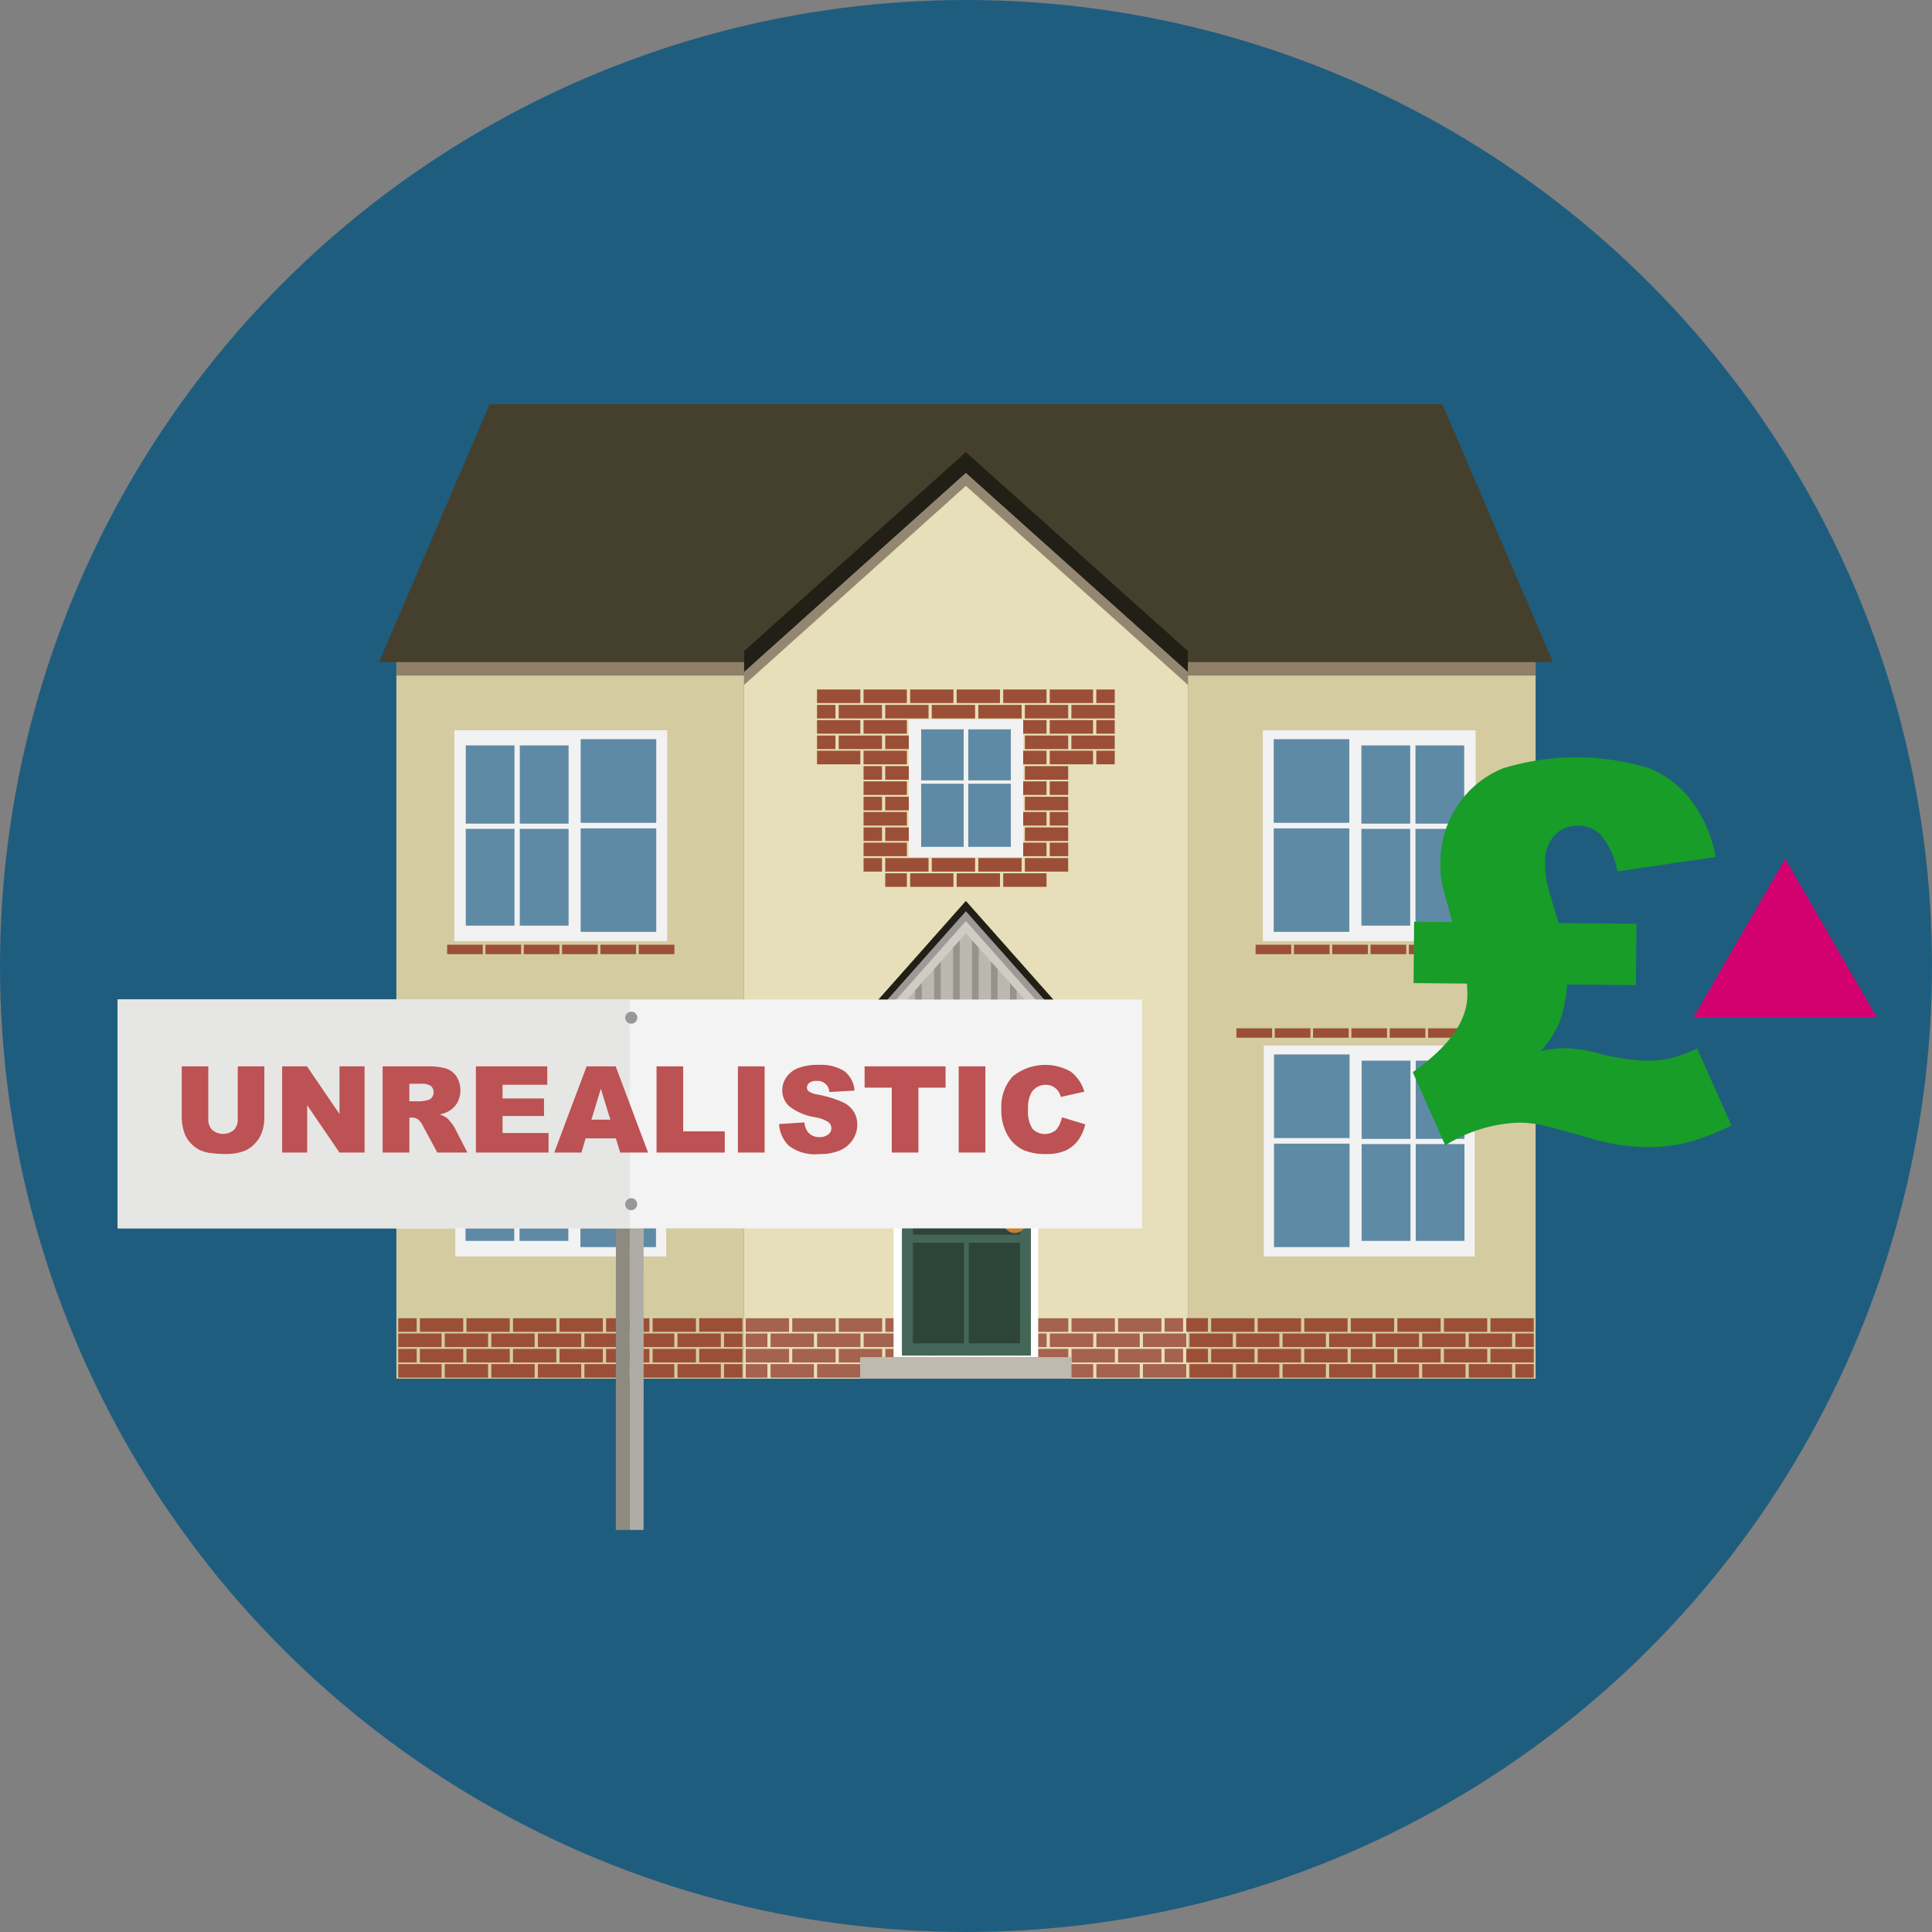 <?xml version="1.0" encoding="UTF-8"?>
<svg xmlns="http://www.w3.org/2000/svg" width="110" height="110" viewBox="0 0 110 110">
  <rect x="0" y="0" width="110" height="110" fill="#808080" stroke="none"/>
  <defs>
    <style>.cls-1{fill:#1f5d7f;}.cls-2{fill:#44402d;}.cls-18,.cls-2,.cls-25,.cls-5,.cls-6{fill-rule:evenodd;}.cls-3{fill:#d4cba1;}.cls-4{fill:#4b372f;}.cls-25,.cls-4{opacity:0.5;}.cls-13,.cls-5{fill:#222016;}.cls-6{fill:#e7dfb9;}.cls-7{fill:#f2f2f2;}.cls-8{fill:#5f8aa5;}.cls-9{fill:#9c4f37;}.cls-10{fill:#a5624e;}.cls-11{fill:#95938c;}.cls-12{fill:#bab8af;}.cls-14{fill:#fff;}.cls-15{fill:#436658;}.cls-16{fill:#2d443b;}.cls-17{fill:#c87e2c;}.cls-18{fill:#c0b9ad;}.cls-19{fill:#d4d0cf;}.cls-20{fill:#81a1ae;}.cls-21{fill:#b9bdc0;}.cls-22{fill:#b1a784;}.cls-23{fill:#cfccc3;}.cls-24{fill:#2c2031;opacity:0.3;}.cls-25{fill:#43312a;}.cls-26{fill:#8f8a80;}.cls-27{fill:#afaca8;}.cls-28{fill:#f3f3f3;}.cls-29{fill:#e6e6e5;}.cls-30{fill:#989898;}.cls-31{fill:#bc5253;}.cls-32{fill:#179d28;}.cls-33{fill:#d30170;}</style>
  </defs>
  <g id="Layer_1" data-name="Layer 1">
    <circle class="cls-1" cx="55" cy="55" r="55"></circle>
    <polygon class="cls-2" points="82.125 23.013 27.875 23.013 21.576 37.702 88.424 37.702 82.125 23.013"></polygon>
    <rect class="cls-3" x="22.568" y="37.702" width="64.864" height="40.794"></rect>
    <rect class="cls-4" x="22.568" y="37.702" width="64.864" height="0.762"></rect>
    <polygon class="cls-5" points="67.633 77.304 42.367 77.304 42.367 37.07 54.992 25.741 67.633 37.07 67.633 77.304"></polygon>
    <polygon class="cls-6" points="67.633 78.497 42.367 78.497 42.367 38.263 54.992 26.933 67.633 38.263 67.633 78.497"></polygon>
    <rect class="cls-7" x="25.924" y="59.53" width="12.006" height="12.006"></rect>
    <rect class="cls-8" x="26.505" y="60.389" width="2.775" height="4.454"></rect>
    <rect class="cls-8" x="29.58" y="60.389" width="2.779" height="4.454"></rect>
    <rect class="cls-8" x="26.505" y="65.14" width="2.775" height="5.511"></rect>
    <rect class="cls-8" x="29.58" y="65.14" width="2.779" height="5.511"></rect>
    <rect class="cls-8" x="33.046" y="60.036" width="4.303" height="4.761"></rect>
    <rect class="cls-8" x="33.046" y="65.114" width="4.303" height="5.891"></rect>
    <rect class="cls-9" x="24.367" y="58.547" width="2.03" height="0.537"></rect>
    <rect class="cls-9" x="26.549" y="58.547" width="2.03" height="0.537"></rect>
    <rect class="cls-9" x="28.731" y="58.547" width="2.03" height="0.537"></rect>
    <rect class="cls-9" x="30.913" y="58.547" width="2.03" height="0.537"></rect>
    <rect class="cls-9" x="33.094" y="58.547" width="2.03" height="0.537"></rect>
    <rect class="cls-9" x="35.276" y="58.547" width="2.03" height="0.537"></rect>
    <rect class="cls-9" x="37.458" y="58.547" width="2.03" height="0.537"></rect>
    <rect class="cls-7" x="25.869" y="41.58" width="12.118" height="12.006"></rect>
    <rect class="cls-8" x="26.519" y="42.44" width="2.775" height="4.454"></rect>
    <rect class="cls-8" x="29.594" y="42.44" width="2.779" height="4.454"></rect>
    <rect class="cls-8" x="26.519" y="47.191" width="2.775" height="5.511"></rect>
    <rect class="cls-8" x="29.594" y="47.191" width="2.779" height="5.511"></rect>
    <rect class="cls-8" x="33.061" y="42.086" width="4.303" height="4.761"></rect>
    <rect class="cls-8" x="33.061" y="47.165" width="4.303" height="5.891"></rect>
    <rect class="cls-9" x="25.458" y="53.789" width="2.03" height="0.537"></rect>
    <rect class="cls-9" x="27.64" y="53.789" width="2.03" height="0.537"></rect>
    <rect class="cls-9" x="29.822" y="53.789" width="2.03" height="0.537"></rect>
    <rect class="cls-9" x="32.003" y="53.789" width="2.03" height="0.537"></rect>
    <rect class="cls-9" x="34.185" y="53.789" width="2.03" height="0.537"></rect>
    <rect class="cls-9" x="36.367" y="53.789" width="2.03" height="0.537"></rect>
    <rect class="cls-7" x="71.955" y="59.53" width="12.006" height="12.006" transform="translate(155.916 131.065) rotate(-180)"></rect>
    <rect class="cls-8" x="80.606" y="60.389" width="2.775" height="4.454"></rect>
    <rect class="cls-8" x="77.527" y="60.389" width="2.779" height="4.454"></rect>
    <rect class="cls-8" x="80.606" y="65.14" width="2.775" height="5.511"></rect>
    <rect class="cls-8" x="77.527" y="65.14" width="2.779" height="5.511"></rect>
    <rect class="cls-8" x="72.535" y="60.036" width="4.303" height="4.761"></rect>
    <rect class="cls-8" x="72.535" y="65.114" width="4.303" height="5.891"></rect>
    <rect class="cls-9" x="83.489" y="58.547" width="2.03" height="0.537"></rect>
    <rect class="cls-9" x="81.307" y="58.547" width="2.03" height="0.537"></rect>
    <rect class="cls-9" x="79.125" y="58.547" width="2.03" height="0.537"></rect>
    <rect class="cls-9" x="76.943" y="58.547" width="2.03" height="0.537"></rect>
    <rect class="cls-9" x="74.761" y="58.547" width="2.03" height="0.537"></rect>
    <rect class="cls-9" x="72.58" y="58.547" width="2.03" height="0.537"></rect>
    <rect class="cls-9" x="70.398" y="58.547" width="2.03" height="0.537"></rect>
    <rect class="cls-7" x="71.899" y="41.58" width="12.118" height="12.006" transform="translate(155.916 95.167) rotate(-180)"></rect>
    <rect class="cls-8" x="80.591" y="42.44" width="2.775" height="4.454"></rect>
    <rect class="cls-8" x="77.512" y="42.44" width="2.779" height="4.454"></rect>
    <rect class="cls-8" x="80.591" y="47.191" width="2.775" height="5.511"></rect>
    <rect class="cls-8" x="77.512" y="47.191" width="2.779" height="5.511"></rect>
    <rect class="cls-8" x="72.521" y="42.086" width="4.303" height="4.761"></rect>
    <rect class="cls-8" x="72.521" y="47.165" width="4.303" height="5.891"></rect>
    <rect class="cls-9" x="82.398" y="53.789" width="2.03" height="0.537"></rect>
    <rect class="cls-9" x="80.216" y="53.789" width="2.03" height="0.537"></rect>
    <rect class="cls-9" x="78.034" y="53.789" width="2.03" height="0.537"></rect>
    <rect class="cls-9" x="75.852" y="53.789" width="2.03" height="0.537"></rect>
    <rect class="cls-9" x="73.671" y="53.789" width="2.03" height="0.537"></rect>
    <rect class="cls-9" x="71.489" y="53.789" width="2.03" height="0.537"></rect>
    <rect class="cls-9" x="22.674" y="75.056" width="1.051" height="0.773"></rect>
    <rect class="cls-9" x="23.907" y="75.056" width="2.467" height="0.773"></rect>
    <rect class="cls-9" x="26.557" y="75.056" width="2.467" height="0.773"></rect>
    <rect class="cls-9" x="29.207" y="75.056" width="2.467" height="0.773"></rect>
    <rect class="cls-9" x="31.857" y="75.056" width="2.467" height="0.773"></rect>
    <rect class="cls-9" x="34.508" y="75.056" width="2.467" height="0.773"></rect>
    <rect class="cls-9" x="37.158" y="75.056" width="2.467" height="0.773"></rect>
    <rect class="cls-9" x="41.224" y="75.924" width="1.051" height="0.773"></rect>
    <rect class="cls-10" x="42.458" y="75.924" width="1.234" height="0.773"></rect>
    <rect class="cls-9" x="41.224" y="77.667" width="1.051" height="0.773"></rect>
    <rect class="cls-10" x="42.458" y="77.667" width="1.234" height="0.773"></rect>
    <rect class="cls-10" x="42.458" y="75.056" width="2.467" height="0.773"></rect>
    <rect class="cls-10" x="45.108" y="75.056" width="2.467" height="0.773"></rect>
    <rect class="cls-10" x="47.758" y="75.056" width="2.467" height="0.773"></rect>
    <rect class="cls-10" x="50.408" y="75.056" width="2.467" height="0.773"></rect>
    <rect class="cls-10" x="53.058" y="75.056" width="2.467" height="0.773"></rect>
    <rect class="cls-10" x="55.708" y="75.056" width="2.467" height="0.773"></rect>
    <rect class="cls-10" x="58.358" y="75.056" width="2.467" height="0.773"></rect>
    <rect class="cls-10" x="61.008" y="75.056" width="2.467" height="0.773"></rect>
    <rect class="cls-10" x="63.658" y="75.056" width="2.467" height="0.773"></rect>
    <rect class="cls-10" x="65.075" y="75.922" width="2.467" height="0.773"></rect>
    <rect class="cls-9" x="68.959" y="75.056" width="2.467" height="0.773"></rect>
    <rect class="cls-9" x="71.609" y="75.056" width="2.467" height="0.773"></rect>
    <rect class="cls-9" x="74.259" y="75.056" width="2.467" height="0.773"></rect>
    <rect class="cls-9" x="76.909" y="75.056" width="2.467" height="0.773"></rect>
    <rect class="cls-9" x="79.559" y="75.056" width="2.467" height="0.773"></rect>
    <rect class="cls-9" x="82.209" y="75.056" width="2.467" height="0.773"></rect>
    <rect class="cls-9" x="84.859" y="75.056" width="2.467" height="0.773"></rect>
    <rect class="cls-9" x="22.674" y="75.922" width="2.467" height="0.773"></rect>
    <rect class="cls-9" x="25.324" y="75.922" width="2.467" height="0.773"></rect>
    <rect class="cls-9" x="27.974" y="75.922" width="2.467" height="0.773"></rect>
    <rect class="cls-9" x="30.624" y="75.922" width="2.467" height="0.773"></rect>
    <rect class="cls-9" x="33.274" y="75.922" width="2.467" height="0.773"></rect>
    <rect class="cls-9" x="35.924" y="75.922" width="2.467" height="0.773"></rect>
    <rect class="cls-9" x="38.574" y="75.922" width="2.467" height="0.773"></rect>
    <rect class="cls-9" x="39.808" y="75.052" width="2.467" height="0.773"></rect>
    <rect class="cls-10" x="43.874" y="75.922" width="2.467" height="0.773"></rect>
    <rect class="cls-10" x="46.524" y="75.922" width="2.467" height="0.773"></rect>
    <rect class="cls-10" x="49.174" y="75.922" width="2.467" height="0.773"></rect>
    <rect class="cls-10" x="51.825" y="75.922" width="2.467" height="0.773"></rect>
    <rect class="cls-10" x="54.475" y="75.922" width="2.467" height="0.773"></rect>
    <rect class="cls-10" x="57.125" y="75.922" width="2.467" height="0.773"></rect>
    <rect class="cls-10" x="59.775" y="75.922" width="2.467" height="0.773"></rect>
    <rect class="cls-10" x="62.425" y="75.922" width="2.467" height="0.773"></rect>
    <rect class="cls-9" x="67.725" y="75.922" width="2.467" height="0.773"></rect>
    <rect class="cls-9" x="67.542" y="75.05" width="1.234" height="0.773"></rect>
    <rect class="cls-10" x="66.309" y="75.05" width="1.051" height="0.773"></rect>
    <rect class="cls-9" x="67.542" y="76.794" width="1.234" height="0.773"></rect>
    <rect class="cls-10" x="66.309" y="76.794" width="1.051" height="0.773"></rect>
    <rect class="cls-9" x="70.375" y="75.922" width="2.467" height="0.773"></rect>
    <rect class="cls-9" x="73.025" y="75.922" width="2.467" height="0.773"></rect>
    <rect class="cls-9" x="75.675" y="75.922" width="2.467" height="0.773"></rect>
    <rect class="cls-9" x="78.325" y="75.922" width="2.467" height="0.773"></rect>
    <rect class="cls-9" x="80.975" y="75.922" width="2.467" height="0.773"></rect>
    <rect class="cls-9" x="83.626" y="75.922" width="2.467" height="0.773"></rect>
    <rect class="cls-9" x="86.276" y="75.922" width="1.051" height="0.773"></rect>
    <rect class="cls-9" x="22.674" y="76.8" width="1.051" height="0.773"></rect>
    <rect class="cls-9" x="23.907" y="76.8" width="2.467" height="0.773"></rect>
    <rect class="cls-9" x="26.557" y="76.8" width="2.467" height="0.773"></rect>
    <rect class="cls-9" x="29.207" y="76.8" width="2.467" height="0.773"></rect>
    <rect class="cls-9" x="31.857" y="76.8" width="2.467" height="0.773"></rect>
    <rect class="cls-9" x="34.508" y="76.8" width="2.467" height="0.773"></rect>
    <rect class="cls-9" x="37.158" y="76.8" width="2.467" height="0.773"></rect>
    <rect class="cls-10" x="42.458" y="76.8" width="2.467" height="0.773"></rect>
    <rect class="cls-10" x="45.108" y="76.8" width="2.467" height="0.773"></rect>
    <rect class="cls-10" x="47.758" y="76.8" width="2.467" height="0.773"></rect>
    <rect class="cls-10" x="50.408" y="76.8" width="2.467" height="0.773"></rect>
    <rect class="cls-10" x="53.058" y="76.8" width="2.467" height="0.773"></rect>
    <rect class="cls-10" x="55.708" y="76.8" width="2.467" height="0.773"></rect>
    <rect class="cls-10" x="58.358" y="76.8" width="2.467" height="0.773"></rect>
    <rect class="cls-10" x="61.008" y="76.8" width="2.467" height="0.773"></rect>
    <rect class="cls-10" x="63.658" y="76.8" width="2.467" height="0.773"></rect>
    <rect class="cls-10" x="65.075" y="77.666" width="2.467" height="0.773"></rect>
    <rect class="cls-9" x="68.959" y="76.8" width="2.467" height="0.773"></rect>
    <rect class="cls-9" x="71.609" y="76.8" width="2.467" height="0.773"></rect>
    <rect class="cls-9" x="74.259" y="76.8" width="2.467" height="0.773"></rect>
    <rect class="cls-9" x="76.909" y="76.8" width="2.467" height="0.773"></rect>
    <rect class="cls-9" x="79.559" y="76.8" width="2.467" height="0.773"></rect>
    <rect class="cls-9" x="82.209" y="76.8" width="2.467" height="0.773"></rect>
    <rect class="cls-9" x="84.859" y="76.8" width="2.467" height="0.773"></rect>
    <rect class="cls-9" x="22.674" y="77.666" width="2.467" height="0.773"></rect>
    <rect class="cls-9" x="25.324" y="77.666" width="2.467" height="0.773"></rect>
    <rect class="cls-9" x="27.974" y="77.666" width="2.467" height="0.773"></rect>
    <rect class="cls-9" x="30.624" y="77.666" width="2.467" height="0.773"></rect>
    <rect class="cls-9" x="33.274" y="77.666" width="2.467" height="0.773"></rect>
    <rect class="cls-9" x="35.924" y="77.666" width="2.467" height="0.773"></rect>
    <rect class="cls-9" x="38.574" y="77.666" width="2.467" height="0.773"></rect>
    <rect class="cls-9" x="39.808" y="76.795" width="2.467" height="0.773"></rect>
    <rect class="cls-10" x="43.874" y="77.666" width="2.467" height="0.773"></rect>
    <rect class="cls-10" x="46.524" y="77.666" width="2.467" height="0.773"></rect>
    <rect class="cls-10" x="49.174" y="77.666" width="2.467" height="0.773"></rect>
    <rect class="cls-10" x="51.825" y="77.666" width="2.467" height="0.773"></rect>
    <rect class="cls-10" x="54.475" y="77.666" width="2.467" height="0.773"></rect>
    <rect class="cls-10" x="57.125" y="77.666" width="2.467" height="0.773"></rect>
    <rect class="cls-10" x="59.775" y="77.666" width="2.467" height="0.773"></rect>
    <rect class="cls-10" x="62.425" y="77.666" width="2.467" height="0.773"></rect>
    <rect class="cls-9" x="67.725" y="77.666" width="2.467" height="0.773"></rect>
    <rect class="cls-9" x="70.375" y="77.666" width="2.467" height="0.773"></rect>
    <rect class="cls-9" x="73.025" y="77.666" width="2.467" height="0.773"></rect>
    <rect class="cls-9" x="75.675" y="77.666" width="2.467" height="0.773"></rect>
    <rect class="cls-9" x="78.325" y="77.666" width="2.467" height="0.773"></rect>
    <rect class="cls-9" x="80.975" y="77.666" width="2.467" height="0.773"></rect>
    <rect class="cls-9" x="83.626" y="77.666" width="2.467" height="0.773"></rect>
    <rect class="cls-9" x="86.276" y="77.666" width="1.051" height="0.773"></rect>
    <polygon class="cls-11" points="54.993 52.809 49.478 59.254 60.508 59.254 54.993 52.809"></polygon>
    <rect class="cls-12" x="50.323" y="57.578" width="0.701" height="1.347"></rect>
    <rect class="cls-12" x="51.403" y="56.141" width="0.701" height="2.784"></rect>
    <rect class="cls-12" x="52.483" y="54.867" width="0.701" height="4.058"></rect>
    <rect class="cls-12" x="53.563" y="53.833" width="0.701" height="5.093"></rect>
    <rect class="cls-12" x="54.642" y="52.896" width="0.701" height="6.029"></rect>
    <rect class="cls-12" x="55.722" y="53.833" width="0.701" height="5.093"></rect>
    <rect class="cls-12" x="56.802" y="54.867" width="0.701" height="4.058"></rect>
    <rect class="cls-12" x="57.882" y="56.141" width="0.701" height="2.784"></rect>
    <rect class="cls-12" x="58.962" y="57.578" width="0.701" height="1.347"></rect>
    <polygon class="cls-13" points="54.993 52.632 61.878 60.396 63.065 60.396 54.993 51.294 46.921 60.396 48.108 60.396 54.993 52.632"></polygon>
    <rect class="cls-14" x="50.875" y="60.013" width="8.235" height="17.255" transform="translate(109.986 137.281) rotate(180)"></rect>
    <g id="Symbol_9_0_Layer2_0_MEMBER_8_MEMBER_12_MEMBER_0_FILL" data-name="Symbol 9 0 Layer2 0 MEMBER 8 MEMBER 12 MEMBER 0 FILL">
      <path class="cls-15" d="M58.696,60.438H51.352V77.182h7.343Z"></path>
    </g>
    <g id="Symbol_9_0_Layer2_0_MEMBER_8_MEMBER_12_MEMBER_2_MEMBER_0_FILL" data-name="Symbol 9 0 Layer2 0 MEMBER 8 MEMBER 12 MEMBER 2 MEMBER 0 FILL">
      <path class="cls-16" d="M54.886,76.481v-5.72h-2.91v5.72Z"></path>
    </g>
    <g id="Symbol_9_0_Layer2_0_MEMBER_8_MEMBER_12_MEMBER_2_MEMBER_1_FILL" data-name="Symbol 9 0 Layer2 0 MEMBER 8 MEMBER 12 MEMBER 2 MEMBER 1 FILL">
      <path class="cls-16" d="M58.071,76.481v-5.72h-2.91v5.72Z"></path>
    </g>
    <g id="Symbol_9_0_Layer2_0_MEMBER_8_MEMBER_12_MEMBER_2_MEMBER_1_FILL-2" data-name="Symbol 9 0 Layer2 0 MEMBER 8 MEMBER 12 MEMBER 2 MEMBER 1 FILL">
      <path class="cls-16" d="M58.071,70.297V68.81H51.976V70.297Z"></path>
    </g>
    <g id="Symbol_9_0_Layer2_0_MEMBER_8_MEMBER_13_FILL" data-name="Symbol 9 0 Layer2 0 MEMBER 8 MEMBER 13 FILL">
      <path class="cls-17" d="M58.448,69.532a.6.6,0,0,0-.2-.458.656.656,0,0,0-.944,0,.6.6,0,0,0-.2.458.616.616,0,0,0,.2.472.645.645,0,0,0,.472.2.684.684,0,0,0,.672-.672Z"></path>
    </g>
    <polygon class="cls-18" points="48.972 78.497 48.972 77.268 61.008 77.268 61.008 78.497 48.972 78.497 48.972 78.497"></polygon>
    <rect class="cls-19" x="49.136" y="59.428" width="0.795" height="4.484" transform="translate(99.067 123.34) rotate(180)"></rect>
    <rect class="cls-20" x="54.993" y="64.502" width="2.783" height="3.466"></rect>
    <rect class="cls-20" x="54.993" y="61.236" width="2.783" height="3.022"></rect>
    <rect class="cls-20" x="52.27" y="61.236" width="2.51" height="3.022"></rect>
    <rect class="cls-20" x="52.27" y="64.502" width="2.51" height="3.466"></rect>
    <rect class="cls-21" x="53.602" y="69.322" width="2.783" height="0.463"></rect>
    <rect class="cls-22" x="49.397" y="59.428" width="0.273" height="1.937"></rect>
    <rect class="cls-19" x="60.028" y="59.428" width="0.795" height="4.484" transform="translate(120.852 123.34) rotate(180)"></rect>
    <rect class="cls-22" x="60.289" y="59.428" width="0.273" height="1.937"></rect>
    <polygon class="cls-23" points="54.993 53.137 61.431 60.396 62.541 60.396 54.993 51.886 47.445 60.396 48.555 60.396 54.993 53.137"></polygon>
    <rect class="cls-23" x="49.136" y="58.925" width="11.41" height="0.503"></rect>
    <polygon class="cls-24" points="54.993 51.886 47.445 60.396 47.936 60.396 54.993 52.439 62.05 60.396 62.541 60.396 54.993 51.886"></polygon>
    <rect class="cls-9" x="49.167" y="39.256" width="2.467" height="0.773"></rect>
    <rect class="cls-9" x="51.818" y="39.256" width="2.467" height="0.773"></rect>
    <rect class="cls-9" x="54.468" y="39.256" width="2.467" height="0.773"></rect>
    <rect class="cls-9" x="57.118" y="39.256" width="2.467" height="0.773"></rect>
    <rect class="cls-9" x="59.768" y="39.256" width="2.467" height="0.773"></rect>
    <rect class="cls-9" x="47.751" y="40.134" width="2.467" height="0.773"></rect>
    <rect class="cls-9" x="50.401" y="40.134" width="2.467" height="0.773"></rect>
    <rect class="cls-9" x="53.051" y="40.134" width="2.467" height="0.773"></rect>
    <rect class="cls-9" x="55.701" y="40.134" width="2.467" height="0.773"></rect>
    <rect class="cls-9" x="58.351" y="40.134" width="2.467" height="0.773"></rect>
    <rect class="cls-9" x="49.167" y="41" width="2.467" height="0.773"></rect>
    <rect class="cls-9" x="51.818" y="41" width="2.467" height="0.773"></rect>
    <rect class="cls-9" x="54.468" y="41" width="2.467" height="0.773"></rect>
    <rect class="cls-9" x="57.118" y="41" width="2.467" height="0.773"></rect>
    <rect class="cls-9" x="59.768" y="41" width="2.467" height="0.773"></rect>
    <rect class="cls-9" x="47.751" y="41.878" width="2.467" height="0.773"></rect>
    <rect class="cls-9" x="50.401" y="41.878" width="2.467" height="0.773"></rect>
    <rect class="cls-9" x="53.051" y="41.878" width="2.467" height="0.773"></rect>
    <rect class="cls-9" x="55.701" y="41.878" width="2.467" height="0.773"></rect>
    <rect class="cls-9" x="58.351" y="41.878" width="2.467" height="0.773"></rect>
    <rect class="cls-9" x="49.167" y="42.744" width="2.467" height="0.773"></rect>
    <rect class="cls-9" x="51.818" y="42.744" width="2.467" height="0.773"></rect>
    <rect class="cls-9" x="54.468" y="42.744" width="2.467" height="0.773"></rect>
    <rect class="cls-9" x="57.118" y="42.744" width="2.467" height="0.773"></rect>
    <rect class="cls-9" x="59.768" y="42.744" width="2.467" height="0.773"></rect>
    <rect class="cls-9" x="49.167" y="43.621" width="1.051" height="0.773"></rect>
    <rect class="cls-9" x="46.517" y="39.256" width="2.467" height="0.773"></rect>
    <rect class="cls-9" x="46.517" y="40.134" width="1.051" height="0.773"></rect>
    <rect class="cls-9" x="46.517" y="41" width="2.467" height="0.773"></rect>
    <rect class="cls-9" x="46.517" y="41.878" width="1.051" height="0.773"></rect>
    <rect class="cls-9" x="46.517" y="42.744" width="2.467" height="0.773"></rect>
    <rect class="cls-9" x="50.401" y="43.621" width="2.467" height="0.773"></rect>
    <rect class="cls-9" x="53.051" y="43.621" width="2.467" height="0.773"></rect>
    <rect class="cls-9" x="55.701" y="43.621" width="2.467" height="0.773"></rect>
    <rect class="cls-9" x="58.351" y="43.621" width="2.467" height="0.773"></rect>
    <rect class="cls-9" x="62.418" y="39.256" width="1.051" height="0.773"></rect>
    <rect class="cls-9" x="61.001" y="40.134" width="2.467" height="0.773"></rect>
    <rect class="cls-9" x="62.418" y="41" width="1.051" height="0.773"></rect>
    <rect class="cls-9" x="61.001" y="41.878" width="2.467" height="0.773"></rect>
    <rect class="cls-9" x="62.418" y="42.744" width="1.051" height="0.773"></rect>
    <rect class="cls-9" x="49.167" y="44.488" width="2.467" height="0.773"></rect>
    <rect class="cls-9" x="51.818" y="44.488" width="2.467" height="0.773"></rect>
    <rect class="cls-9" x="54.468" y="44.488" width="2.467" height="0.773"></rect>
    <rect class="cls-9" x="57.118" y="44.488" width="2.467" height="0.773"></rect>
    <rect class="cls-9" x="59.768" y="44.488" width="1.051" height="0.773"></rect>
    <rect class="cls-9" x="49.167" y="45.365" width="1.051" height="0.773"></rect>
    <rect class="cls-9" x="50.401" y="45.365" width="2.467" height="0.773"></rect>
    <rect class="cls-9" x="53.051" y="45.365" width="2.467" height="0.773"></rect>
    <rect class="cls-9" x="55.701" y="45.365" width="2.467" height="0.773"></rect>
    <rect class="cls-9" x="58.351" y="45.365" width="2.467" height="0.773"></rect>
    <rect class="cls-9" x="49.167" y="46.232" width="2.467" height="0.773"></rect>
    <rect class="cls-9" x="51.818" y="46.232" width="2.467" height="0.773"></rect>
    <rect class="cls-9" x="54.468" y="46.232" width="2.467" height="0.773"></rect>
    <rect class="cls-9" x="57.118" y="46.232" width="2.467" height="0.773"></rect>
    <rect class="cls-9" x="59.768" y="46.232" width="1.051" height="0.773"></rect>
    <rect class="cls-9" x="49.167" y="47.109" width="1.051" height="0.773"></rect>
    <rect class="cls-9" x="50.401" y="47.109" width="2.467" height="0.773"></rect>
    <rect class="cls-9" x="53.051" y="47.109" width="2.467" height="0.773"></rect>
    <rect class="cls-9" x="55.701" y="47.109" width="2.467" height="0.773"></rect>
    <rect class="cls-9" x="58.351" y="47.109" width="2.467" height="0.773"></rect>
    <rect class="cls-9" x="49.167" y="47.976" width="2.467" height="0.773"></rect>
    <rect class="cls-9" x="51.818" y="47.976" width="2.467" height="0.773"></rect>
    <rect class="cls-9" x="54.468" y="47.976" width="2.467" height="0.773"></rect>
    <rect class="cls-9" x="57.118" y="47.976" width="2.467" height="0.773"></rect>
    <rect class="cls-9" x="59.768" y="47.976" width="1.051" height="0.773"></rect>
    <rect class="cls-9" x="49.167" y="48.853" width="1.051" height="0.773"></rect>
    <rect class="cls-9" x="50.401" y="48.853" width="2.467" height="0.773"></rect>
    <rect class="cls-9" x="53.051" y="48.853" width="2.467" height="0.773"></rect>
    <rect class="cls-9" x="55.701" y="48.853" width="2.467" height="0.773"></rect>
    <rect class="cls-9" x="58.351" y="48.853" width="2.467" height="0.773"></rect>
    <rect class="cls-9" x="51.818" y="49.72" width="2.467" height="0.773"></rect>
    <rect class="cls-9" x="50.401" y="49.72" width="1.234" height="0.773"></rect>
    <rect class="cls-9" x="54.468" y="49.72" width="2.467" height="0.773"></rect>
    <rect class="cls-9" x="57.118" y="49.72" width="2.467" height="0.773"></rect>
    <rect class="cls-7" x="51.744" y="40.965" width="6.512" height="7.83"></rect>
    <rect class="cls-8" x="52.447" y="41.525" width="2.42" height="2.905"></rect>
    <rect class="cls-8" x="55.129" y="41.525" width="2.424" height="2.905"></rect>
    <rect class="cls-8" x="52.447" y="44.623" width="2.42" height="3.594"></rect>
    <rect class="cls-8" x="55.129" y="44.623" width="2.424" height="3.594"></rect>
    <polygon class="cls-25" points="54.992 26.933 42.367 38.263 42.367 38.993 54.992 27.664 67.633 38.993 67.633 38.263 54.992 26.933"></polygon>
    <polygon class="cls-26" points="35.07 60.084 35.07 61.19 35.061 87.107 35.851 87.107 35.86 60.085 35.07 60.084"></polygon>
    <polygon class="cls-27" points="35.861 60.085 35.86 61.191 35.852 87.107 36.643 87.107 36.651 60.085 35.861 60.085"></polygon>
    <rect class="cls-28" x="6.717" y="56.909" width="58.31" height="13.031"></rect>
    <rect class="cls-29" x="6.692" y="56.901" width="29.161" height="13.031"></rect>
    <path class="cls-30" d="M35.966,57.599a.344.344,0,1,1-.369.344.357.357,0,0,1,.369-.344"></path>
    <path class="cls-30" d="M35.961,68.219a.343.343,0,1,1-.369.344.357.357,0,0,1,.369-.344"></path>
    <path class="cls-31" d="M13.536,60.714H15.05v2.924a2.453,2.453,0,0,1-.136.821,1.798,1.798,0,0,1-.425.676,1.702,1.702,0,0,1-.608.406,3.048,3.048,0,0,1-1.061.164,6.528,6.528,0,0,1-.782-.051,2.037,2.037,0,0,1-.708-.199,1.768,1.768,0,0,1-.52-.423,1.542,1.542,0,0,1-.322-.565,2.928,2.928,0,0,1-.141-.829V60.714h1.513V63.707a.854.854,0,0,0,.223.627.96.96,0,0,0,1.232.004.853.853,0,0,0,.223-.631Z"></path>
    <path class="cls-31" d="M16.064,60.714H17.48l1.849,2.715V60.714h1.429v4.907H19.328L17.49,62.927v2.694H16.064Z"></path>
    <path class="cls-31" d="M21.785,65.621V60.714h2.527a3.681,3.681,0,0,1,1.074.12,1.144,1.144,0,0,1,.6.447,1.504,1.504,0,0,1,.053,1.499,1.343,1.343,0,0,1-.479.48,1.816,1.816,0,0,1-.532.194,1.551,1.551,0,0,1,.395.181,1.567,1.567,0,0,1,.242.259,1.941,1.941,0,0,1,.213.305l.734,1.422H24.898l-.81-1.5a1.135,1.135,0,0,0-.274-.378.634.634,0,0,0-.371-.114h-.135v1.992Zm1.522-2.919h.64a2.281,2.281,0,0,0,.402-.067.4.4,0,0,0,.245-.153.497.497,0,0,0-.055-.649.91.91,0,0,0-.565-.128h-.667Z"></path>
    <path class="cls-31" d="M27.095,60.714h4.064v1.048H28.614v.779h2.36v1.001h-2.36V64.51h2.618v1.111H27.095Z"></path>
    <path class="cls-31" d="M35.065,64.811H33.344l-.239.811H31.556L33.4,60.714h1.654l1.844,4.907H35.31ZM34.751,63.75l-.542-1.765L33.673,63.75Z"></path>
    <path class="cls-31" d="M37.381,60.714h1.517v3.699h2.367v1.208H37.381Z"></path>
    <path class="cls-31" d="M42.015,60.714h1.52v4.907h-1.52Z"></path>
    <path class="cls-31" d="M44.357,63.997l1.443-.09a1.098,1.098,0,0,0,.19.535.801.801,0,0,0,.67.298.736.736,0,0,0,.5-.152.437.437,0,0,0,.009-.694,1.932,1.932,0,0,0-.776-.284,3.308,3.308,0,0,1-1.423-.596,1.198,1.198,0,0,1-.429-.947,1.288,1.288,0,0,1,.219-.715,1.458,1.458,0,0,1,.66-.529A3.081,3.081,0,0,1,46.627,60.63a2.465,2.465,0,0,1,1.435.35,1.512,1.512,0,0,1,.588,1.113l-1.43.084a.667.667,0,0,0-.743-.633.609.609,0,0,0-.399.112.343.343,0,0,0-.134.273.274.274,0,0,0,.11.211,1.245,1.245,0,0,0,.509.181,6.341,6.341,0,0,1,1.425.434,1.497,1.497,0,0,1,.626.544,1.378,1.378,0,0,1,.195.727,1.557,1.557,0,0,1-.261.87,1.634,1.634,0,0,1-.73.605,2.957,2.957,0,0,1-1.182.206,2.435,2.435,0,0,1-1.734-.482A1.904,1.904,0,0,1,44.357,63.997Z"></path>
    <path class="cls-31" d="M49.227,60.714h4.609v1.212H52.291v3.695H50.774V61.926H49.227Z"></path>
    <path class="cls-31" d="M54.584,60.714h1.52v4.907H54.584Z"></path>
    <path class="cls-31" d="M60.459,63.612l1.329.402a2.471,2.471,0,0,1-.422.934,1.834,1.834,0,0,1-.715.566,2.659,2.659,0,0,1-1.086.191,3.164,3.164,0,0,1-1.308-.232,2.071,2.071,0,0,1-.875-.818,2.768,2.768,0,0,1-.368-1.499,2.546,2.546,0,0,1,.647-1.871,2.946,2.946,0,0,1,3.29-.279,2.2,2.2,0,0,1,.789,1.151l-1.339.298a1.163,1.163,0,0,0-.147-.328.87.87,0,0,0-.311-.268.957.957,0,0,0-1.202.321,1.765,1.765,0,0,0-.207.966,1.836,1.836,0,0,0,.247,1.118.979.979,0,0,0,1.355.059A1.515,1.515,0,0,0,60.459,63.612Z"></path>
    <path class="cls-32" d="M88.746,52.555l4.429.041-.032,3.493-3.918-.036a7.438,7.438,0,0,1-.473,2.232,5.657,5.657,0,0,1-1.037,1.568,6.412,6.412,0,0,1,1.404-.177,8.637,8.637,0,0,1,1.941.31,12.186,12.186,0,0,0,2.612.403,6.12,6.12,0,0,0,1.397-.126,8.976,8.976,0,0,0,1.562-.562L98.58,64.075a12.779,12.779,0,0,1-2.553.985,9.575,9.575,0,0,1-2.355.256,12.114,12.114,0,0,1-3.139-.512q-2.317-.664-2.872-.771a6.636,6.636,0,0,0-1.197-.113,8.409,8.409,0,0,0-4.178,1.292l-1.848-4.168q3.091-2.178,3.109-4.385c.001-.078-.007-.298-.024-.658l-3.04-.028.032-3.493,2.178.02q-.538-1.933-.607-2.242a6.402,6.402,0,0,1-.077-1.154A5.777,5.777,0,0,1,83.012,45.83a5.603,5.603,0,0,1,2.577-2.089,14.289,14.289,0,0,1,8.26-.02,5.677,5.677,0,0,1,2.467,1.893,7.537,7.537,0,0,1,1.367,3.178l-5.592.825a4.61,4.61,0,0,0-.952-2.085,1.782,1.782,0,0,0-1.245-.522,1.805,1.805,0,0,0-1.38.543,2.213,2.213,0,0,0-.541,1.574,5.247,5.247,0,0,0,.094,1.046Q88.163,50.678,88.746,52.555Z"></path>
    <polygon class="cls-33" points="101.638 48.893 96.428 57.918 106.849 57.918 101.638 48.893"></polygon>
  </g>
</svg>
